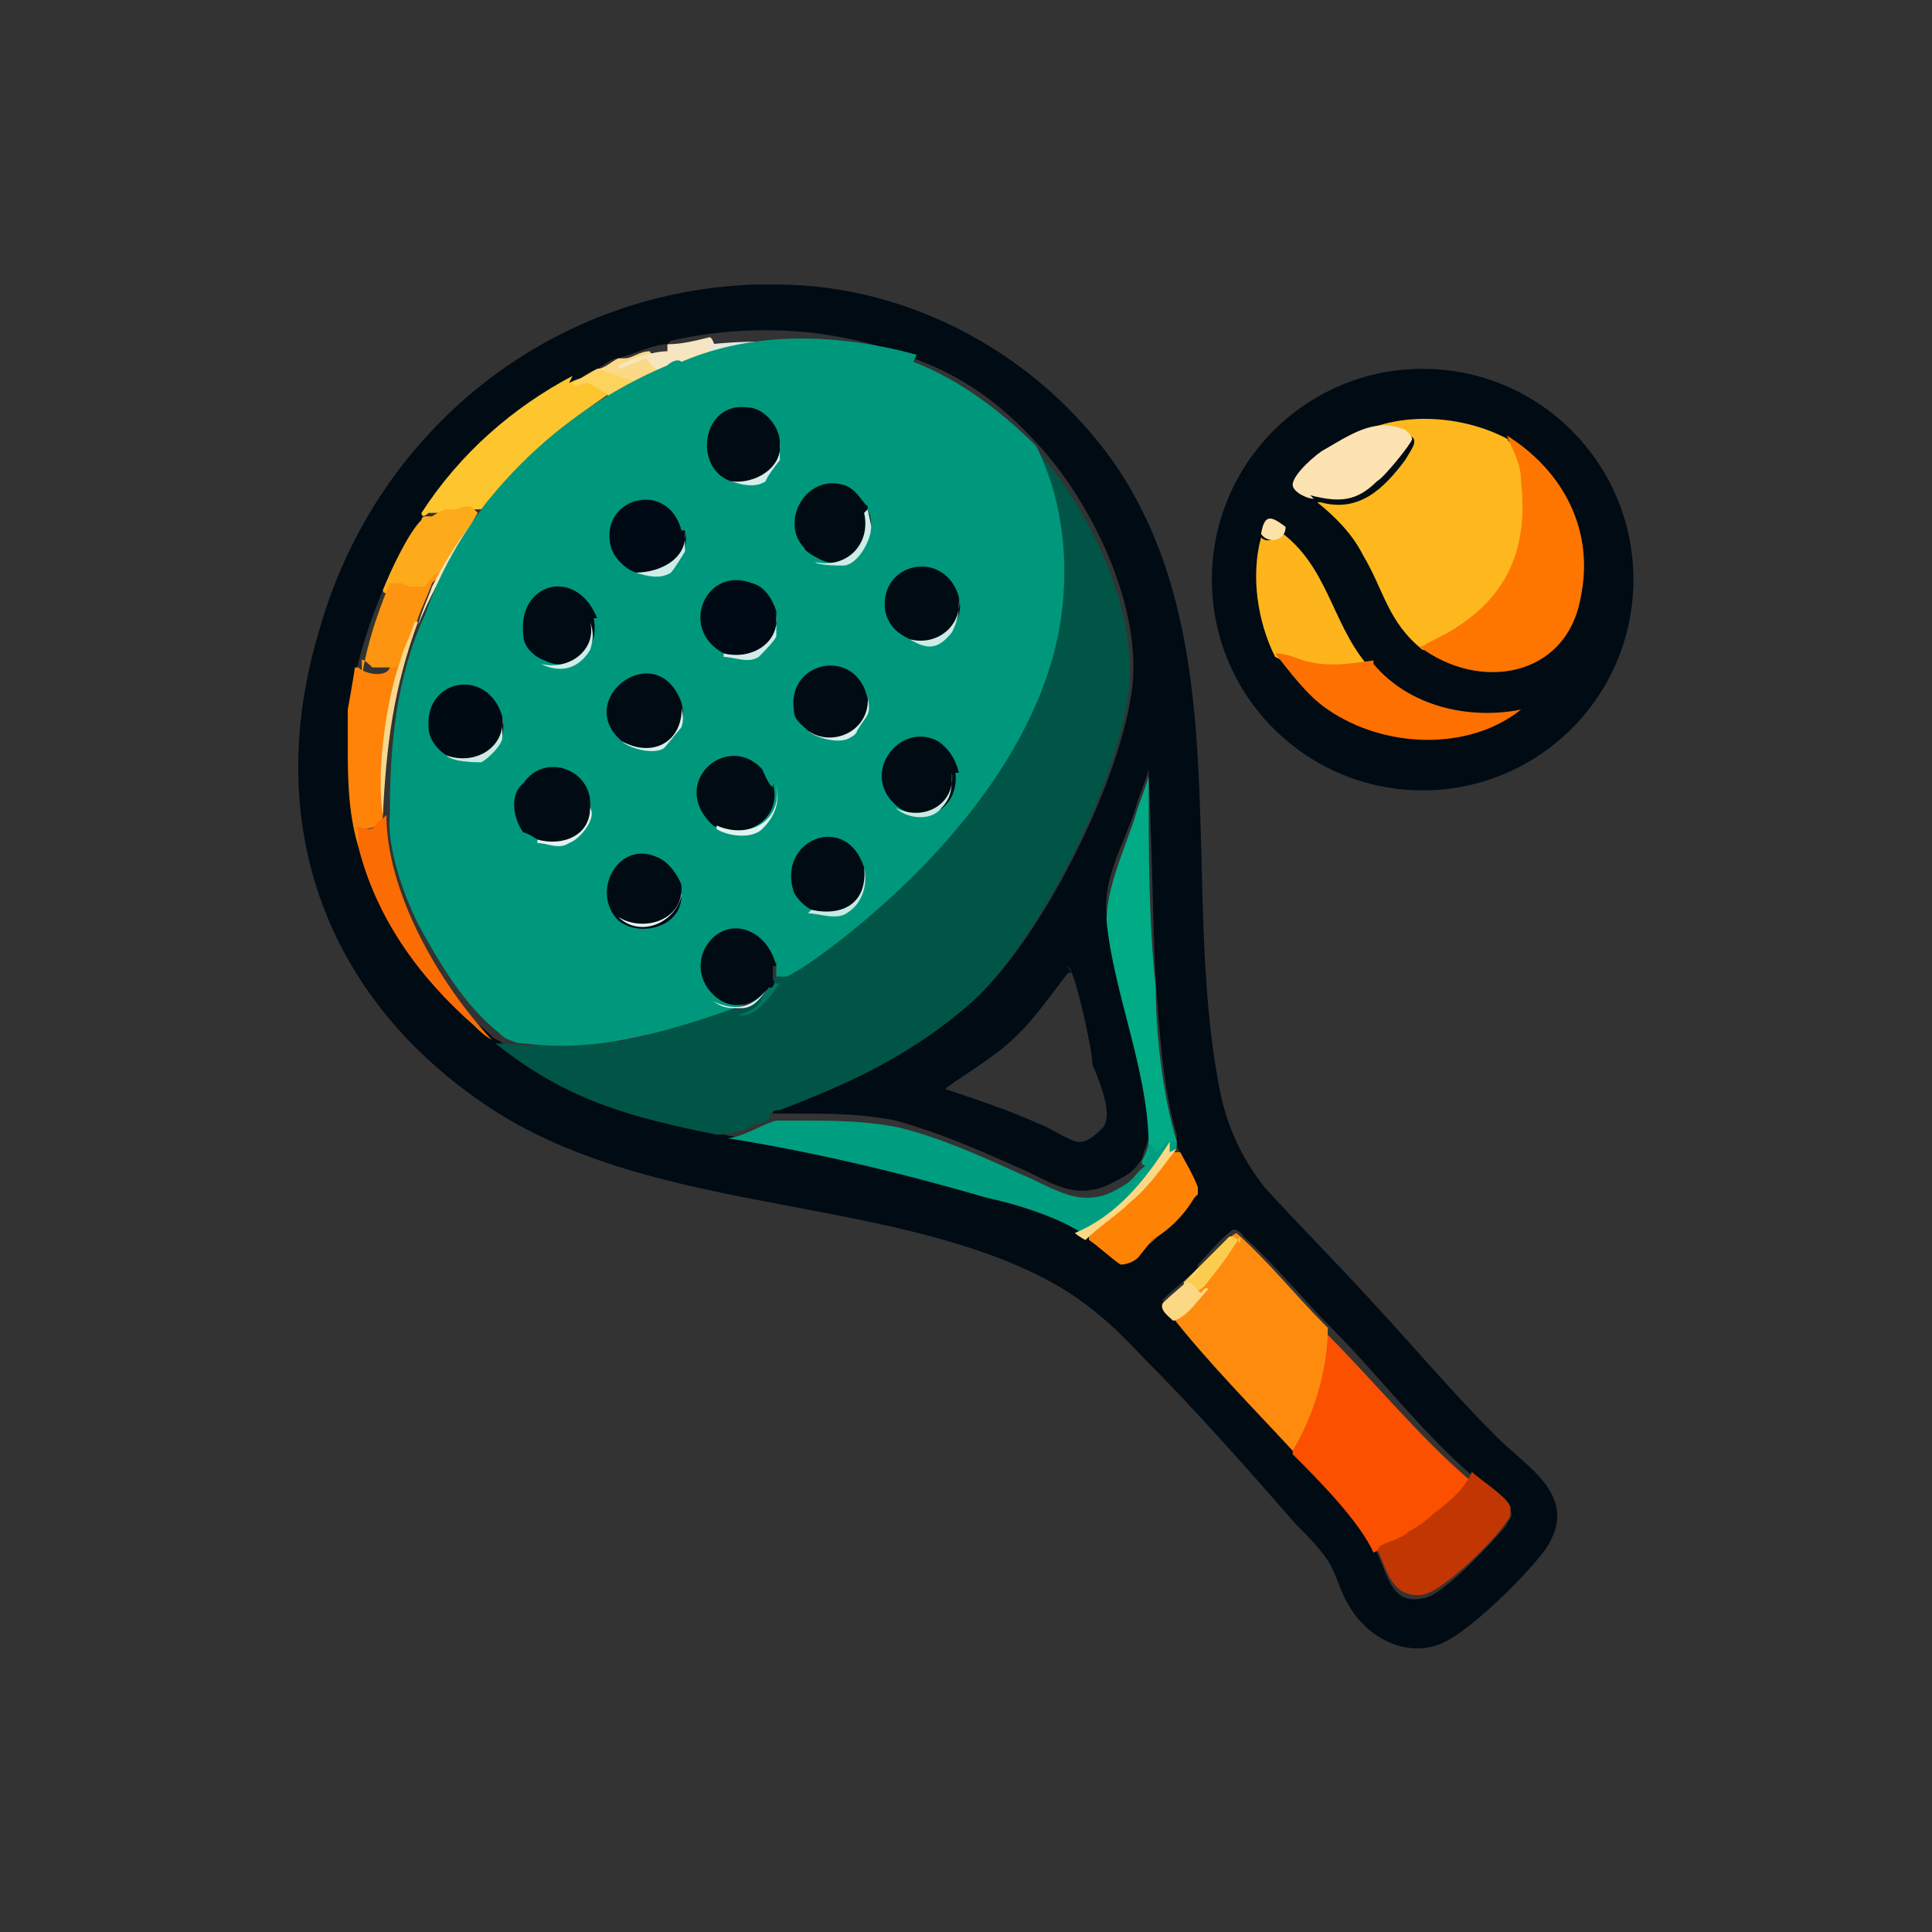 <?xml version="1.0" encoding="UTF-8"?>
<svg id="Layer_1" xmlns="http://www.w3.org/2000/svg" version="1.1" viewBox="0 0 55 55">
  <rect x="0" y="0" width="55" height="55" fill="#333333" stroke="none"/>
  <!-- Generator: Adobe Illustrator 30.0.0, SVG Export Plug-In . SVG Version: 2.1.1 Build 123)  -->
  <defs>
    <style>
      .st0 {
        fill: #e0f4ef;
      }

      .st1 {
        fill: #fccc4f;
      }

      .st2 {
        fill: #fad885;
      }

      .st3 {
        fill: #fcd35d;
      }

      .st4 {
        fill: #fe8b0e;
      }

      .st5 {
        fill: #d2ede8;
      }

      .st6 {
        fill: #005546;
      }

      .st7 {
        fill: #fe8308;
      }

      .st8 {
        fill: #027460;
      }

      .st9 {
        fill: #cdece5;
      }

      .st10 {
        fill: #fa5000;
      }

      .st11 {
        fill: #cbebe2;
      }

      .st12 {
        fill: #fe7000;
      }

      .st13 {
        fill: #fb6d03;
      }

      .st14 {
        fill: #fd9510;
      }

      .st15 {
        fill: #e2f4f1;
      }

      .st16 {
        fill: #93979a;
      }

      .st17 {
        fill: #000b13;
      }

      .st18 {
        fill: #c13602;
      }

      .st19 {
        fill: #fdc62f;
      }

      .st20 {
        fill: #cfede6;
      }

      .st21 {
        fill: #00987d;
      }

      .st22 {
        fill: #000b14;
      }

      .st23 {
        fill: #fce1a9;
      }

      .st24 {
        fill: #8bddd3;
      }

      .st25 {
        fill: #009e81;
      }

      .st26 {
        fill: #d5efe8;
      }

      .st27 {
        fill: #f7d88f;
      }

      .st28 {
        fill: #ddf2ef;
      }

      .st29 {
        fill: #000a13;
      }

      .st30 {
        fill: #c9eae2;
      }

      .st31 {
        fill: #000a14;
      }

      .st32 {
        fill: #feb51b;
      }

      .st33 {
        fill: #84cdc3;
      }

      .st34 {
        fill: #fcd784;
      }

      .st35 {
        fill: #f7e5bf;
      }

      .st36 {
        fill: #fe8305;
      }

      .st37 {
        fill: #e0f2ed;
      }

      .st38 {
        fill: #e4e7dd;
      }

      .st39 {
        fill: #fde2b2;
      }

      .st40 {
        fill: #fbd986;
      }

      .st41 {
        fill: #d1ede7;
      }

      .st42 {
        fill: #c7eae2;
      }

      .st43 {
        fill: #fa9f34;
      }

      .st44 {
        fill: #feb81d;
      }

      .st45 {
        fill: #d8f0ea;
      }

      .st46 {
        fill: #fdab1a;
      }

      .st47 {
        fill: #fe7600;
      }

      .st48 {
        fill: #00ab85;
      }

      .st49 {
        fill: #cfece6;
      }

      .st50 {
        fill: #d9efea;
      }
    </style>
  </defs>
  <path class="st16" d="M22.1,8.1c-.2,0-.4,0-.6,0,.2,0,.5,0,.6,0Z"/>
  <g>
    <path class="st43" d="M34,34.1c0,.2,0,.2-.2.4-.3.4-.8.9-1.2,1.2,0,0-.4.4-.5.4-.1,0-.1,0-.2,0,0-.1.1,0,.2-.1.3-.2.6-.7.9-.8l1-1h0Z"/>
    <path class="st22" d="M21.5,8.1c.2,0,.4,0,.6,0,3.8,0,7.5,2,9.7,5.2,3.4,5.1,1.8,11.8,2.9,17.6.2,1.1.6,2,1.3,2.9,1,1.1,2.1,2.2,3.1,3.3,1.2,1.3,2.3,2.6,3.5,3.8.9.9,2.4,1.7,1.4,3.2-.5.7-2.2,2.4-3,2.7-1,.4-2.1-.2-2.6-1.1-.2-.3-.3-.7-.5-1.1-.2-.4-.7-.9-1-1.2-1.4-1.6-2.9-3.3-4.4-4.8-1.3-1.4-2.3-2.1-4.1-2.8-4.5-1.7-10-1.5-14.2-4.1-4.9-3.1-6.8-8.2-5.1-13.8,1.6-5.6,6.5-9.6,12.4-9.8ZM19,9.8c-.4,0-1,.3-1.4.4-.2,0-.4.2-.6.3-.3.1-.5.3-.7.4-1.7.9-3.2,2.3-4.3,3.9-.4.4-.9,1.5-1.1,2-.5,1.2-.9,2.5-1,3.9,0,0,0,.2,0,.2,0,1.1,0,2,.3,3.1.5,2,1.7,3.8,3.3,5.1.2.1.4.3.5.4.1.1.2.1.3.2,2,1.6,3.9,2.1,6.3,2.6s5,1,7.4,1.7c.9.3,1.9.6,2.7,1,0,0,.2.1.3.2.3.2.6.5.9.7,0,0,.1.1.2,0,0,0,.4-.3.5-.4.4-.3.9-.8,1.2-1.2.1-.1.2-.2.2-.4,0,0,0,0,0-.2,0-.3-.4-.8-.5-1.1,0,0,0-.2,0-.3-.4-1.3-.5-3.1-.6-4.4-.1-2-.1-3.9-.2-5.8,0,0,0-.2,0-.2-.1.4-.3.8-.4,1.2-.3.9-.9,1.9-.8,2.9.2,2.1,1.1,4.3,1.2,6.4l-.2.6c-.2.3-.3.4-.7.6-1.2.7-1.9,0-2.9-.4-1.1-.5-2.3-1-3.4-1.3-1-.2-1.9-.2-2.9-.2-.2,0-.4,0-.6,0,0-.1.2-.2.3-.2,2-.8,3.8-1.6,5.5-3.1,1.9-1.8,4-6,4.4-8.6.4-2.4-1.1-5.5-2.7-7.2-1-1.1-2.1-1.9-3.5-2.4-2.2-.9-4.7-1-6.9-.5h0ZM30.5,27.7c0,0,0,0-.1,0-.7.9-1.2,1.7-2.2,2.4-.4.3-.9.6-1.3.9.9.3,1.8.6,2.7,1,.3.1,1,.6,1.2.5.2,0,.5-.3.6-.4.3-.4-.1-1.3-.3-1.8,0-.4-.5-2.7-.7-2.8ZM34.1,36.1c-.3.3-.7.6-1,.9,0,.2.2.3.3.5,1.1,1.3,2.4,2.6,3.5,3.9.7.8,1.9,2,2.3,2.8.3.6.4,1.5,1.3,1.3.5,0,2-1.6,2.4-2.1,0-.1.2-.2.1-.4,0-.3-.8-.8-1.1-1-1.4-1.2-2.7-2.9-4-4.2-.8-.8-1.6-1.8-2.5-2.6,0,0-.1-.2-.3-.2-.4.3-.7.7-1,1h0Z"/>
    <g>
      <path class="st25" d="M32.5,33.1c0-.1.2-.3.2-.6,0,0,.2,0,.3.1.1-.2.4-.4.5-.1,0,0,0,0,0,.1,0,.3-.9,1.3-1.2,1.5-.3.2-1.1,1-1.4,1,0,0,0,0-.1,0-.8-.5-1.8-.8-2.7-1-2.4-.7-4.9-1.3-7.4-1.7.4,0,1-.4,1.4-.5.2,0,.4,0,.6,0,1,0,1.9,0,2.9.2,1.2.3,2.3.8,3.4,1.3,1,.4,1.8,1.1,2.9.4.4-.2.4-.4.7-.6h0Z"/>
      <path class="st48" d="M33.4,32.5c0,0,0,0,0,0-.2-.1-.4.3-.5.3,0,0-.1-.3-.2-.2,0,0,0,.4-.2.6,0,0,0,0,0,0l.2-.6c0-2.1-1-4.3-1.2-6.4,0-.9.5-2,.8-2.9.1-.4.3-.8.4-1.2,0,0,0,.1,0,.2,0,2,0,3.9.2,5.8,0,1.3.2,3.1.6,4.4h0Z"/>
      <path class="st19" d="M16.2,10.9c.4-.2.6-.2,1,0,0,0,.2.2.3.2h0c-1.5,1-2.8,2.1-3.8,3.4h-.1c-.2,0-.4,0-.6.1-.2,0-.4,0-.6,0h-.2c0,0-.2.2-.2,0,1.1-1.7,2.6-3,4.3-3.9Z"/>
      <path class="st7" d="M11.5,18.8h0c-.4,1.5-.6,3-.6,4.4,0,.3-.3.4-.6.4,0,.1,0,.3,0,.5h-.1c-.3-1-.3-2-.3-3,0,0,0-.2,0-.2,0,0,0,.4,0,.4,0-.4,0-.7,0-1.1,0,0,.2-1.1.2-1.2,0,0,0,0,.1,0,.2.2.8.3.9,0,.1-.3.2-.4.2-.2h0Z"/>
      <path class="st36" d="M34,34.1c-.3.5-.7.9-1.2,1.2l-.4.5c-.1.1-.3.2-.5.2-.3-.2-.6-.5-.9-.7,0,0,0-.1,0-.2.9-.6,1.7-1.4,2.4-2.3h.2c.1.2.4.7.5,1,0,.1,0,.1,0,.2h0Z"/>
      <path class="st13" d="M11,23.2c0,2.2,1.5,4.8,3,6.4-.2-.1-.4-.3-.5-.4-1.6-1.4-2.8-3.1-3.3-5.1,0-.2,0-.3,0-.5h-.1c.1-.1.3,0,.4,0,.2,0,.2-.2.4-.3,0,0,0,0,0,0h0Z"/>
      <path class="st46" d="M13.6,14.6h0c-.4.7-.8,1.3-1.2,1.9h0c-.2.1-.3.2-.4.4,0,0-.2,0-.3,0-.2.1-.3,0-.5,0-.2,0-.3,0-.3-.1.2-.5.7-1.6,1.1-2,0,0,0,0,0,0,0,0,0-.1.1-.1,0,0,.1,0,.2,0,0,0,.3-.2.4-.2,0,0,0,0,.2,0,.2,0,.4-.2.6,0h0Z"/>
      <path class="st14" d="M12.3,16.6s0,0,0,0c-.1.3-.3.7-.4,1,0,0,0,0,0,0-.1.3-.2.7-.4,1,0,0,0,0,0,0h0c0,.1-.1.4-.3.4,0,0-.5,0-.6,0,0,0-.3-.3-.3-.2,0,.1,0,.3,0,.4,0,.1,0,.1,0,.2-.1.4-.1,1.1-.1,1.5v-.4c0-1.4.4-2.7.9-3.9,0,0,.2,0,.3,0,.1,0,.2.1.3.1,0,0,.1,0,.2,0,0,0,.2,0,.2,0,0,0,.3-.5.5-.4h0Z"/>
      <path class="st40" d="M17.6,10.2c0,0,.1,0,.2,0,.2,0,.4-.2.7-.2.1.2.4.3.5.5-.3.1-.5.2-.8.4-.3,0-.6,0-.8-.2-.2,0-.3-.1-.4-.2.2,0,.4-.2.6-.3Z"/>
      <path class="st2" d="M33.5,32.7c-.4.5-.8,1.1-1.3,1.5-.4.4-.9.7-1.3,1.1,0,0-.2-.1-.3-.2,1.2-.5,2-1.5,2.7-2.6,0,0,0,0,0,0,0,0,0,.2,0,.3h0Z"/>
      <path class="st3" d="M18.2,10.9c-.2.1-.4.2-.7.4,0,0-.1,0-.2,0,0,0,0,0,0-.1-.1,0-.5-.3-.6-.3-.2,0-.3.2-.4,0,.2-.1.5-.3.7-.4l1.2.4h0Z"/>
      <g>
        <path class="st6" d="M29.4,12.7c1.6,1.7,3.1,4.8,2.7,7.2-.4,2.6-2.5,6.8-4.4,8.6-1.7,1.5-3.4,2.3-5.5,3.1,0,0-.3,0-.3.2,0,.1-.2.2-.4.2-.3.2-.7.3-1.1.3-2.5-.5-4.3-1-6.3-2.6,1.3.1,2.5.1,3.8-.1,1-.2,1.8-.6,2.7-.9,0,0,.2,0,.2,0-.1.1.3,0,.4,0,.2-.1.5-.5.6-.7,0,0,0,0,0,0,1.6-.9,3.1-2.2,4.4-3.5,2.5-2.6,4.3-5.8,3.6-9.5-.1-.7-.4-1.4-.6-2.1h0Z"/>
        <path class="st35" d="M19,9.8c.4,0,.8-.1,1.2-.2.1,0,.2.4.2.5-.4.1-.8.2-1.1.4-3.2,1.1-6.1,4.1-7.4,7.3,0,0,0,0,0,0,.1-.4.3-.8.4-1.1.3-.6.8-1.4,1.2-1.9,1.1-1.5,2.3-2.5,4-3.4,0-.2.4-.4.7-.4h0c.2-.2.4-.3.6-.4-.2-.1-.3-.3-.4-.4-.1,0-.7.3-.8.3,0,0,0,0,0-.1.4-.2,1-.4,1.4-.4h0Z"/>
        <path class="st38" d="M26,10.3c0,0-.1,0-.2,0-2.3-.6-4.2-.6-6.5.2,0-.1,0,0,0,0,.2,0,1-.3,1-.3,0,0-.1-.4-.2-.4-.2,0-.8.1-1,.2,0,0-.1,0-.1,0,2.3-.5,4.8-.3,6.9.5h0Z"/>
        <path class="st8" d="M22,28c0,0,.1,0,.2,0-.3.4-.7,1-1.2.9,0,0,0,0,0,0,0,0,0,0,0,0,.3-.1.6-.2.7-.5,0,0,.1-.2.1-.2,0,0,0,0,0,0h0Z"/>
        <g>
          <path class="st21" d="M26,10.3c1.3.5,2.5,1.4,3.5,2.4.9,1.8,1,4,.5,5.9-.8,3-3.1,5.7-5.5,7.7-.6.5-1.5,1.2-2.1,1.5,0,0-.2,0-.3,0,0-.1,0-.3,0-.4h-.1c-.6-1.8-2.9-.5-1.6.9h0c.2.3.5.3.8.3,0,0,0,0,0,0,0,0,0,0,0,0-2,.7-4.1,1.4-6.3,1.1-.1,0-.2,0-.4-.1,0,0-.1,0-.3-.2-1-.8-1.7-2-2.3-3.1-.4-.8-.9-2.2-.8-3.1,0,0,0-.1,0-.2,0-1.8.2-3.8,1-5.5,1.1-3.2,3.8-5.8,6.9-7.1.1-.1.3-.2.4-.1,2.1-.9,4.5-.8,6.7-.2Z"/>
          <path class="st22" d="M22,27.5c0,.2,0,.3,0,.4.1,0,0,.3-.1.2-.4.5-1,.7-1.5.3-1.1-.9,0-2.5,1.1-1.8.3.2.5.5.6.9Z"/>
          <path class="st17" d="M24.6,24.7c.2,1-.7,1.6-1.5,1.2-.2-.1-.4-.3-.5-.5-.5-1.5,1.5-2.3,2-.7Z"/>
          <path class="st22" d="M16.8,23c0,.8-.8,1.3-1.5.9,0,0-.3-.2-.4-.2-.3-.4-.4-1.1,0-1.4.6-.9,2-.4,1.9.7h0Z"/>
          <path class="st22" d="M19.4,25.1c0,.2,0,.3,0,.4,0,.9-1.2,1.2-1.8.7-.8-.8,0-2.3,1.1-1.8.3.1.6.5.7.8Z"/>
          <path class="st17" d="M27.2,22c.1,1-.8,1.5-1.6,1-1.2-.9,0-2.5,1.1-1.9.3.2.5.5.6.9Z"/>
          <path class="st22" d="M24.7,14.5c.4.8-.5,1.9-1.4,1.4,0,0-.4-.2-.4-.3-.7-.7,0-2.1,1.1-1.8.4.1.6.6.7.6Z"/>
          <path class="st22" d="M16.9,17.6c.2.9-.6,1.6-1.4,1.2-.3-.1-.6-.4-.6-.7-.2-1.5,1.5-2,2.1-.5h0Z"/>
          <path class="st31" d="M19.5,15.1c.2.8-.6,1.4-1.4,1.2-.3-.1-.6-.4-.7-.7-.4-1.4,1.6-2,2-.5Z"/>
          <path class="st22" d="M22,22.3c.3,1-.8,1.7-1.7,1.2-1.3-1.2.4-2.7,1.4-1.6,0,0,.2.5.3.5h0Z"/>
          <path class="st31" d="M22.1,17.5c.1.8-.7,1.5-1.5,1.1-1.3-.7-.5-2.5.8-2,.4.1.6.5.7.8h0Z"/>
          <path class="st22" d="M24.7,19.8c.2.9-.9,1.6-1.7,1-.2-.2-.4-.3-.4-.6-.2-1.4,1.8-1.8,2.1-.3Z"/>
          <path class="st29" d="M14.3,20.4c.2,1-.7,1.6-1.6,1.1-.3-.2-.5-.5-.5-.8-.1-1.4,1.7-1.7,2.1-.3Z"/>
          <path class="st22" d="M19.4,20c.3,1-.9,1.7-1.7,1.1-1.4-1.2,1-3,1.7-1.1Z"/>
          <path class="st22" d="M27.3,17c.2.8-.6,1.5-1.4,1.2-.4-.2-.6-.4-.7-.8-.2-1.4,1.7-1.8,2.1-.4Z"/>
          <path class="st22" d="M22.2,12.6c.1.8-.7,1.4-1.4,1.1-1.1-.4-.8-2.3.5-2.1.4,0,.9.5.9,1h0Z"/>
          <path class="st27" d="M11.9,17.7c-.7,1.9-.9,3.5-1,5.5,0,0,0,0,0,0-.2-1.2.1-3.3.5-4.4.1-.4.3-.7.4-1.1h0s0,0,0,0Z"/>
          <path class="st49" d="M24.7,14.5s0,0,0,0c0,0,.1.4.1.5,0,.4-.4,1.1-.8,1.1-.1,0-.7,0-.8-.1,0,0,0,0,0,0,.9.2,1.6-.5,1.4-1.4h0Z"/>
          <path class="st50" d="M23,20.8c.7.5,1.8,0,1.7-1,.1.6,0,.5-.3,1,0,0,0,.1-.2.2-.3.2-1,0-1.2-.2,0,0,0,0,0,0h0Z"/>
          <path class="st45" d="M17.7,21.1c.9.5,1.8,0,1.7-1.1,0,.3.1.4,0,.7,0,0-.4.5-.5.6-.3.2-1,0-1.2-.2Z"/>
          <path class="st11" d="M14.3,20.4c0,.2,0,.4,0,.6,0,.2-.4.6-.6.7-.2,0-.8,0-1-.2.8.3,1.7-.2,1.6-1.1Z"/>
          <path class="st9" d="M25.9,18.2c.8.2,1.5-.4,1.4-1.2,0,.4,0,.6-.2,1-.4.5-.7.5-1.2.2Z"/>
          <path class="st26" d="M20.8,13.7c.7.1,1.5-.4,1.4-1.1h0c0,.2,0,.4,0,.5,0,0-.4.5-.4.6-.3.2-.7.1-1,0Z"/>
          <path class="st30" d="M25.5,23c.8.4,1.7-.1,1.6-1,0,.4,0,.7-.3,1-.3.4-1,.3-1.3,0Z"/>
          <path class="st20" d="M18.1,16.3c.7,0,1.5-.4,1.4-1.2,0,.3,0,.3,0,.6,0,0-.3.5-.4.6-.3.2-.7.1-1,0h0Z"/>
          <path class="st0" d="M20.4,23.5c.9.4,1.9-.1,1.7-1.2,0,0,0,0,0,0,.1.5,0,.9-.4,1.3-.3.3-1,.2-1.3,0h0Z"/>
          <path class="st41" d="M15.4,18.9c.8.2,1.6-.4,1.4-1.2.1.3.1.5,0,.8-.3.5-.8.7-1.4.4Z"/>
          <path class="st5" d="M20.6,18.6c.8.2,1.6-.3,1.5-1.1,0,.2,0,.4,0,.6,0,.1-.4.5-.5.6-.3.2-.7,0-1,0Z"/>
          <path class="st42" d="M23.1,25.9c.9.2,1.6-.2,1.5-1.2.1.4,0,1-.5,1.3-.3.2-.8,0-1.1,0Z"/>
          <path class="st37" d="M15.3,23.9c.7.2,1.5-.1,1.5-.9.2.3-.3.9-.6,1-.3.2-.6,0-.9,0h0Z"/>
          <path class="st15" d="M19.4,25.5c-.2.8-1.2,1.2-1.8.6.6.4,1.7.2,1.8-.7,0,0,0,0,0,0Z"/>
          <path class="st28" d="M21.1,28.7c-.4,0-.5,0-.8-.2.6.3,1.1.2,1.5-.3-.2.3-.4.5-.7.5Z"/>
          <path class="st33" d="M19.4,25.5h0c0-.2,0-.3,0-.4,0,0,0,.2,0,.3,0,0,0,.1,0,.1h0Z"/>
          <path class="st24" d="M22,27.9s0,0,0,0c0,0,0,0,0,0,0-.1,0-.3,0-.4,0,.1,0,.2,0,.4Z"/>
        </g>
      </g>
    </g>
    <g>
      <path class="st10" d="M41.8,42v.2c-.6.9-1.5,1.5-2.5,1.9,0,0-.2.1-.2.1-.4-.9-1.6-2.1-2.3-2.8v-.2c.5-1,.8-2,.9-3.1v-.2c1.4,1.4,2.7,3,4.1,4.2Z"/>
      <path class="st4" d="M37.8,37.8c0,1.2-.4,2.5-1,3.5-1.2-1.3-2.4-2.5-3.5-3.9h0c.3-.3.5-.5.7-.8,0,0,.1,0,.2-.1,0-.3.3-.5.5-.8.1-.3.3-.5.5-.6.9.8,1.7,1.8,2.5,2.6h0Z"/>
      <path class="st18" d="M39.2,44.2c0,0,0-.1.1-.2.2-.1.6-.2.8-.4.2-.1.5-.3.7-.5.4-.3.9-.7,1.1-1.2.2.2,1,.7,1.1,1,0,.2,0,.3-.1.4-.3.5-1.8,2-2.4,2.1-.9.1-1-.7-1.3-1.3h0Z"/>
      <path class="st1" d="M35.3,35.2c-.3.5-.6.9-1,1.4-.2.2-.3.2-.5,0-.1,0-.1,0-.1-.1l.3-.3c.3-.3.7-.7,1-1,.1,0,.2,0,.3.2h0Z"/>
      <path class="st34" d="M34.1,36.1l-.3.4c.2,0,.3.3.4.3,0,0,.1-.2.2-.1-.3.3-.6.8-1,.9-.1-.1-.4-.3-.3-.5.3-.3.7-.6,1-.9h0Z"/>
    </g>
  </g>
  <g>
    <ellipse class="st22" cx="40.5" cy="16.5" rx="6" ry="6"/>
    <g>
      <path class="st44" d="M42.9,12.5c.5.5.5,1.3.5,2,0,1.7-.7,2.7-2.1,3.6-.2.1-.6.4-.8.4-1-.8-1.1-1.7-1.7-2.7-.3-.6-.8-1.1-1.3-1.5h.1c1.1.3,1.8-.4,2.4-1.2.3-.5.5-.7-.3-.8-.6,0-1.2.2-1.7.6h-.1c1.3-1.3,3.7-1.2,5.2-.3h0Z"/>
      <path class="st47" d="M40.5,18.4c.3-.2.6-.3.9-.5,1.6-1,2.1-2.4,1.9-4.2,0-.5-.2-.8-.4-1.3,1.6,1,2.5,2.7,2.1,4.6-.4,2.3-2.9,2.7-4.6,1.4h0Z"/>
      <path class="st32" d="M39.1,18.9c-.3.2-.9.2-1.4.2-.5,0-1-.2-1.4-.4-.5-1-.7-2.3-.4-3.4h0c.2.2.5,0,.5-.2h0c1.4,1,1.5,2.6,2.5,3.8h0Z"/>
      <path class="st12" d="M39.1,18.9c1,1.2,2.7,1.6,4.2,1.3-1.5,1.2-3.9,1.1-5.5,0-.6-.4-1.1-1.1-1.5-1.6.3,0,.5.1.8.2.7.2,1.3.1,2,0h0Z"/>
      <path class="st39" d="M37.4,14.2c-.2,0-.6-.2-.6-.4,0-.3.7-.9.9-1,.7-.4,1.4-.9,2.2-.6.1,0,.3.2.3.3,0,.1-.8,1.1-1,1.2-.6.6-1.1.6-1.9.4h0Z"/>
      <path class="st23" d="M36.6,15c0,.4-.5.5-.7.2.1-.6.3-.5.7-.2Z"/>
    </g>
  </g>
</svg>